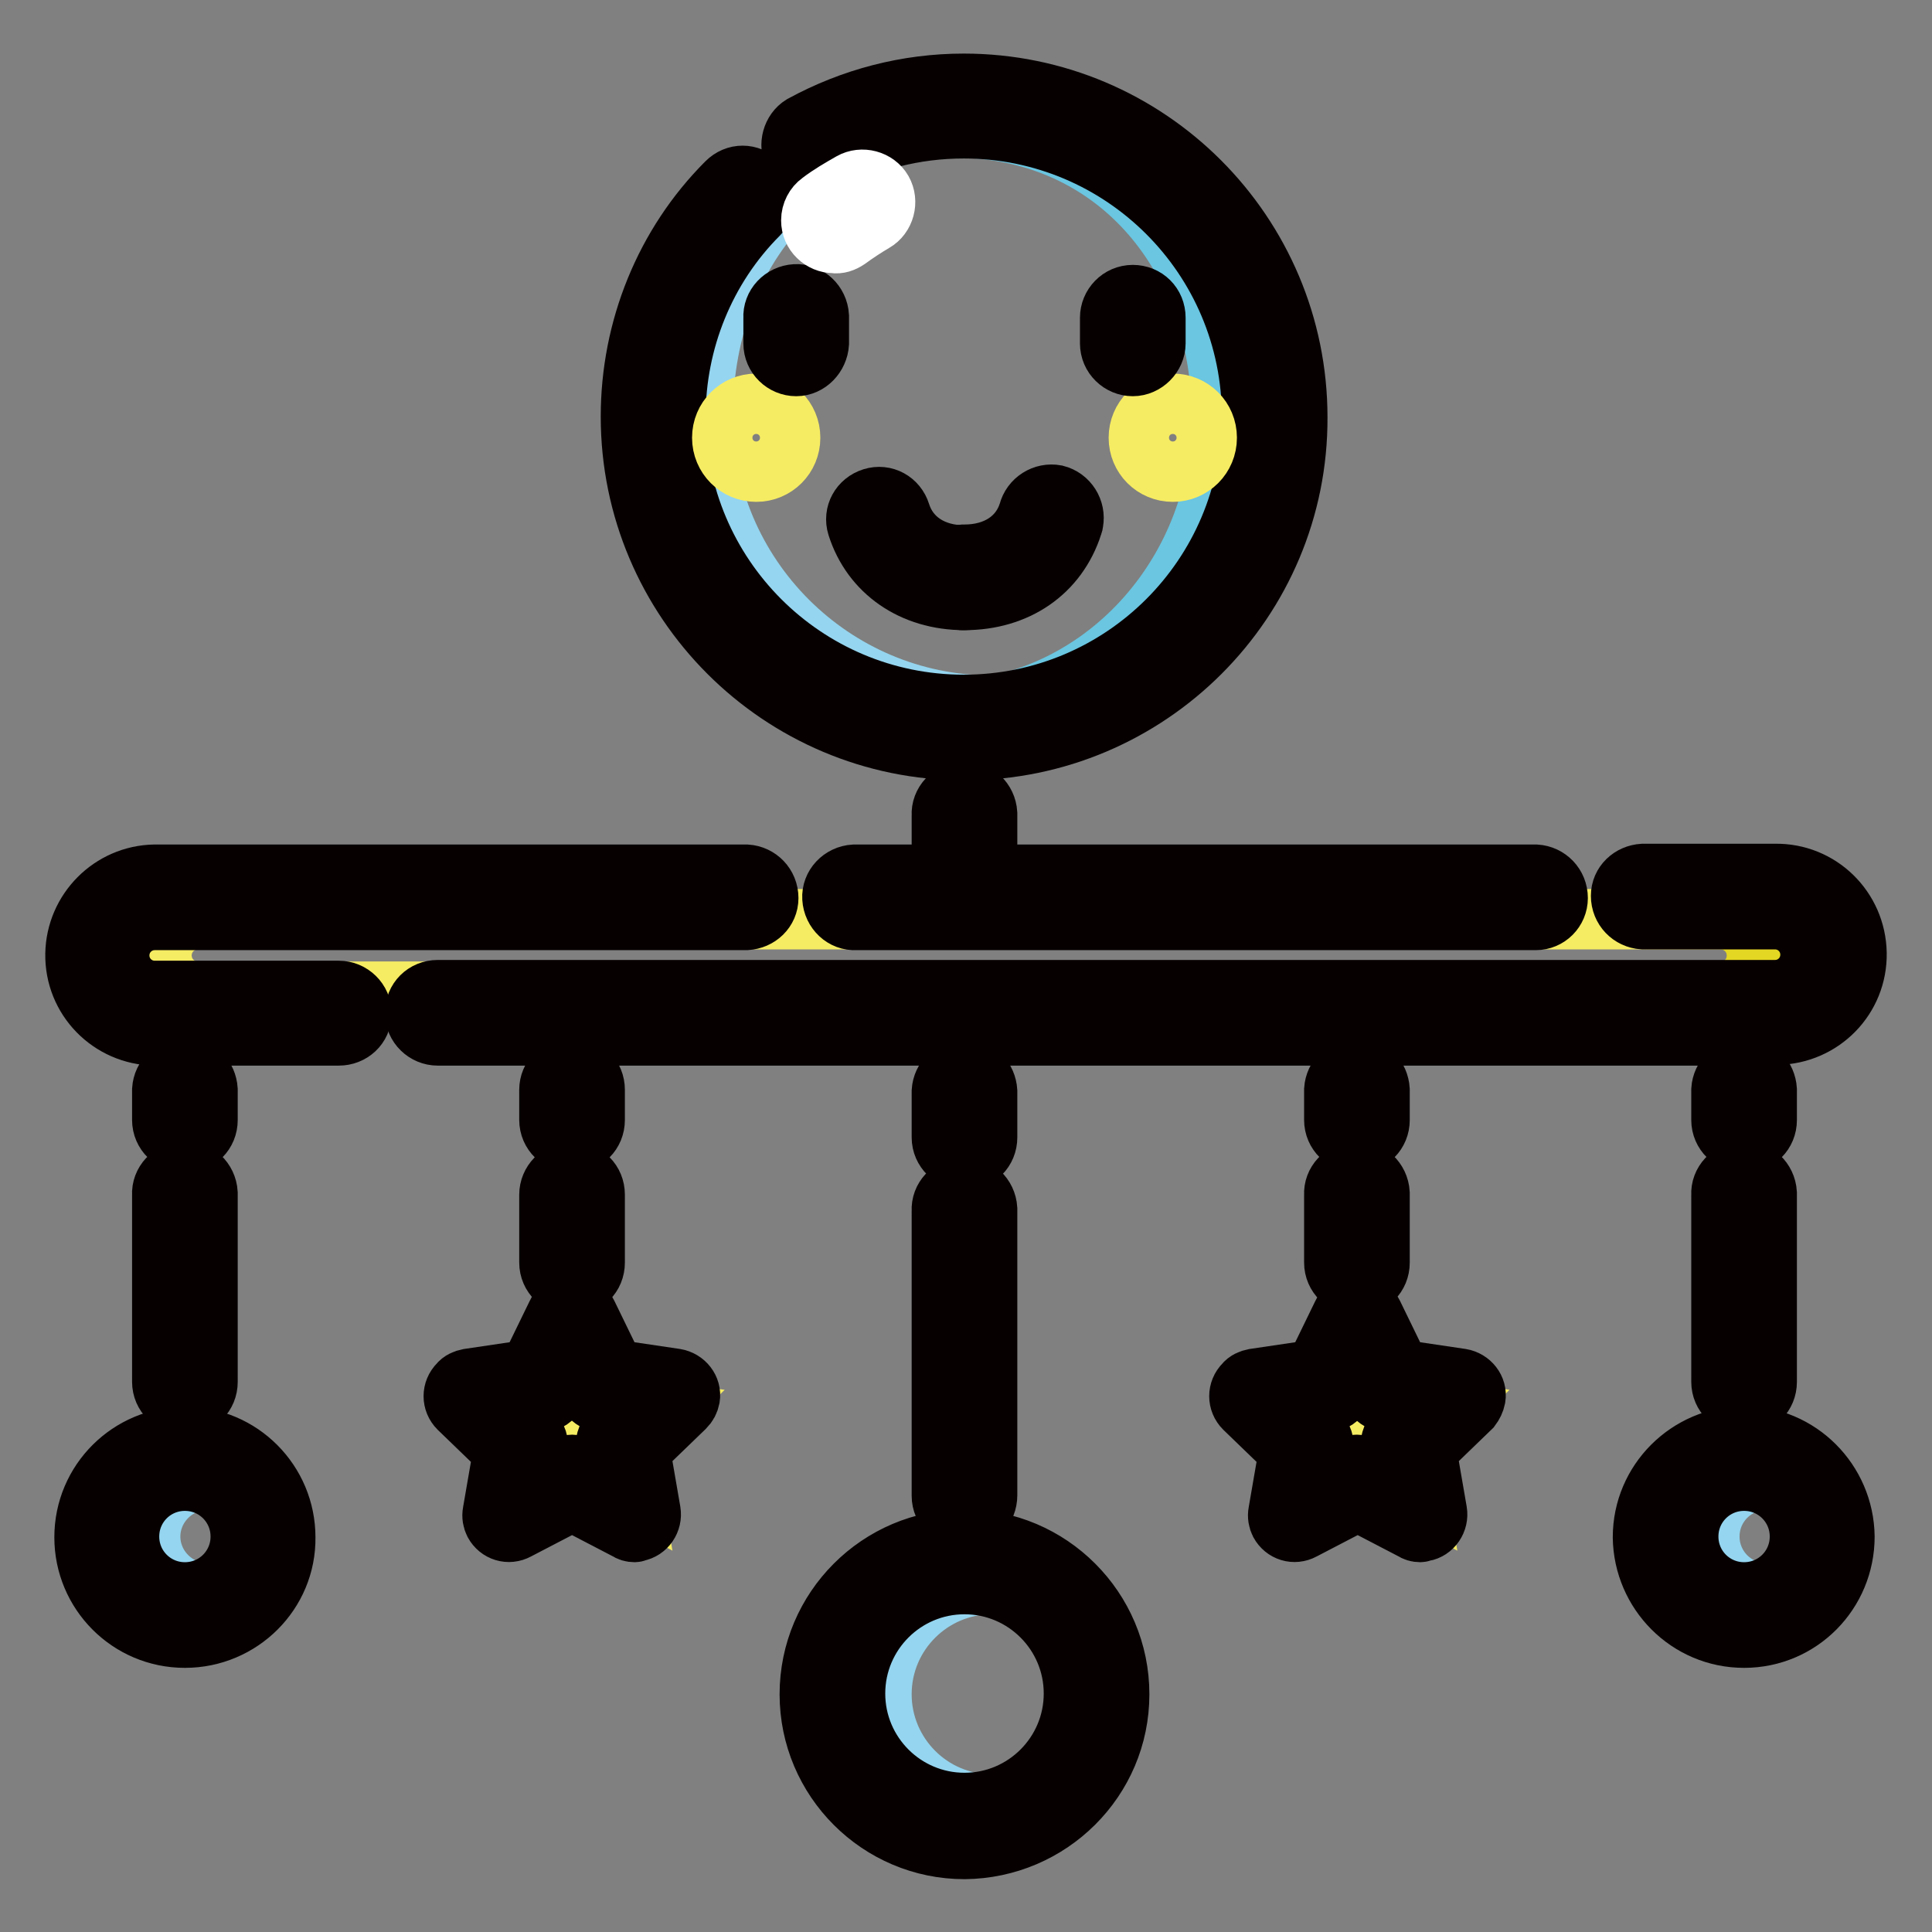 <?xml version="1.0" encoding="utf-8"?>
<!-- Svg Vector Icons : http://www.onlinewebfonts.com/icon -->
<!DOCTYPE svg PUBLIC "-//W3C//DTD SVG 1.1//EN" "http://www.w3.org/Graphics/SVG/1.1/DTD/svg11.dtd">
<svg version="1.1" xmlns="http://www.w3.org/2000/svg" xmlns:xlink="http://www.w3.org/1999/xlink" x="0px" y="0px" viewBox="0 0 256 256" enable-background="new 0 0 256 256" xml:space="preserve">
<rect x="0" y="0" width="256" height="256" fill="#808080" stroke="none"/>
<g> <path stroke-width="8" fill-opacity="0" stroke="#95d5ef"  d="M131.4,239.1c-8.1,0-14.6-6.6-14.6-14.6c0-8.1,6.6-14.6,14.6-14.6c8.1,0,14.6,6.6,14.6,14.6 C146.1,232.6,139.5,239.1,131.4,239.1z M234,211.1c4.1,0,7.5-3.4,7.5-7.5s-3.4-7.5-7.5-7.5c-4.1,0-7.5,3.3-7.5,7.5 C226.5,207.7,229.8,211.1,234,211.1z M27.4,211.1c-4.1,0-7.5-3.4-7.5-7.5c0-4.1,3.4-7.5,7.5-7.5c4.1,0,7.5,3.3,7.5,7.5 C34.9,207.7,31.6,211.1,27.4,211.1z"/> <path stroke-width="8" fill-opacity="0" stroke="#f6ec63"  d="M26.2,131.4c-2.6,0-4.8-2.1-4.8-4.8c0-2.6,2.1-4.8,4.8-4.8c0,0,0,0,0,0h214.7c2.6,0,4.8,2.1,4.8,4.8 c0,2.6-2.1,4.8-4.8,4.8H26.2z"/> <path stroke-width="8" fill-opacity="0" stroke="#e4d723"  d="M240.9,121.8h-12.9c2.6,0,4.8,2.1,4.8,4.8s-2.1,4.8-4.8,4.8h12.9c2.6,0,4.8-2.2,4.8-4.8 C245.7,123.9,243.6,121.8,240.9,121.8z"/> <path stroke-width="8" fill-opacity="0" stroke="#95d5ef"  d="M131.4,93.5c-21.1,0-38.3-17.2-38.3-38.3s13.5-38.3,34.6-38.3c21.1,0,42.1,17.2,42.1,38.3 C169.7,76.4,152.5,93.5,131.4,93.5z"/> <path stroke-width="8" fill-opacity="0" stroke="#6ac6e1"  d="M132.3,16.9c-1,0-1.9,0-2.9,0.1c19.8,1.5,32.5,18,32.5,38.2s-14.9,37.5-34.7,39c0.9,0.1,1.9,0.1,2.9,0.1 c21.1,0,36.1-17.9,36.1-39.1S153.4,16.9,132.3,16.9z"/> <path stroke-width="8" fill-opacity="0" stroke="#f6ec63"  d="M73.3,191.6l-4.7-4.6l6.5-0.9l2.9-5.9l2.9,5.9l6.5,0.9l-4.7,4.6l1.1,6.5L78,195l-5.8,3.1L73.3,191.6z"/> <path stroke-width="8" fill-opacity="0" stroke="#070001"  d="M24.5,186.1c-1.6,0-3-1.3-3-3v-24.8c-0.1-1.6,1.2-3,2.9-3.1c1.6-0.1,3,1.2,3.1,2.9c0,0.1,0,0.1,0,0.2v24.8 C27.5,184.8,26.2,186.1,24.5,186.1z M127.8,201.2c-1.6,0-3-1.3-3-3v-37.8c-0.1-1.6,1.2-3,2.9-3.1c1.6-0.1,3,1.2,3.1,2.9 c0,0.1,0,0.1,0,0.2v37.7C130.8,199.9,129.5,201.2,127.8,201.2C127.8,201.2,127.8,201.2,127.8,201.2z M24.5,151.4c-1.6,0-3-1.3-3-3 v-4c0.1-1.6,1.4-2.9,3.1-2.9c1.6,0,2.8,1.3,2.9,2.9v4C27.5,150.1,26.2,151.4,24.5,151.4z M75.8,170.3c-1.6,0-3-1.3-3-3v-9 c0-1.6,1.3-3,3-3s3,1.3,3,3v9C78.8,169,77.5,170.3,75.8,170.3z M75.8,151.4c-1.6,0-3-1.3-3-3v-4c0-1.6,1.3-3,3-3s3,1.3,3,3v4 C78.8,150.1,77.5,151.4,75.8,151.4z M127.8,121.4c-1.6,0-3-1.3-3-3c0,0,0,0,0,0V108c-0.1-1.6,1.2-3,2.9-3.1c1.6-0.1,3,1.2,3.1,2.9 c0,0.1,0,0.1,0,0.2v10.4C130.8,120.1,129.5,121.4,127.8,121.4z"/> <path stroke-width="8" fill-opacity="0" stroke="#070001"  d="M203.5,121.9h-90.1c-1.6,0.1-3-1.2-3.1-2.9c-0.1-1.6,1.2-3,2.9-3.1c0.1,0,0.1,0,0.2,0h90.1 c1.6,0.1,2.9,1.4,2.9,3.1C206.4,120.6,205.1,121.9,203.5,121.9z M44.9,137.2H20.5c-5.9-0.1-10.6-4.9-10.5-10.8 c0.1-5.7,4.7-10.4,10.5-10.5h78.4c1.6,0.1,2.9,1.4,2.9,3.1c0,1.6-1.3,2.8-2.9,2.9H20.5c-2.6,0-4.7,2.1-4.7,4.7s2.1,4.7,4.7,4.7 h24.4c1.6,0,3,1.3,3,3S46.5,137.2,44.9,137.2L44.9,137.2z"/> <path stroke-width="8" fill-opacity="0" stroke="#070001"  d="M235.2,137.2H58c-1.6,0-3-1.3-3-3s1.3-3,3-3h177.2c2.6,0,4.7-2.1,4.7-4.7s-2.1-4.7-4.7-4.7h-17.5 c-1.6-0.1-2.9-1.4-2.9-3.1c0-1.6,1.3-2.8,2.9-2.9h17.5c5.9-0.1,10.7,4.6,10.8,10.5c0.1,5.9-4.6,10.7-10.5,10.8 C235.4,137.2,235.3,137.2,235.2,137.2L235.2,137.2z M127.8,99.4c-24.4,0-44.2-19.8-44.2-44.2c0-11.6,4.5-22.8,12.7-31 c1.2-1.2,3-1.2,4.2,0c1.2,1.2,1.2,3,0,4.2c-7.1,7.1-11,16.8-11,26.8c0,21.1,17.1,38.2,38.2,38.2c21.1,0,38.2-17.1,38.2-38.2 c0-21.1-17.1-38.2-38.2-38.2c-6.5,0-12.8,1.6-18.5,4.8c-1.5,0.8-3.3,0.2-4-1.2c-0.7-1.4-0.2-3.2,1.1-4c6.6-3.6,13.9-5.5,21.4-5.5 c24.4,0,44.2,19.8,44.2,44.2C172,79.6,152.2,99.4,127.8,99.4z M24.5,217c-7.4,0-13.3-6-13.3-13.3c0-7.4,6-13.3,13.3-13.3 c7.4,0,13.3,6,13.3,13.3C37.9,211,31.9,217,24.5,217z M24.5,196.2c-4.1,0-7.4,3.3-7.4,7.4c0,4.1,3.3,7.4,7.4,7.4 c4.1,0,7.4-3.3,7.4-7.4l0,0C31.9,199.5,28.6,196.2,24.5,196.2C24.6,196.2,24.5,196.2,24.5,196.2L24.5,196.2z M127.8,245 c-11.3,0-20.5-9.2-20.5-20.5c0-11.3,9.2-20.5,20.5-20.5c11.3,0,20.5,9.2,20.5,20.5l0,0C148.3,235.8,139.1,244.9,127.8,245z  M127.8,209.9c-8,0-14.5,6.5-14.5,14.5c0,8,6.5,14.5,14.5,14.5c8,0,14.5-6.5,14.5-14.5C142.3,216.4,135.8,209.9,127.8,209.9 L127.8,209.9z M127.8,153.7c-1.6,0-3-1.3-3-3c0,0,0,0,0,0v-6.1c0.1-1.6,1.4-2.9,3.1-2.9c1.6,0,2.8,1.3,2.9,2.9v6.1 C130.8,152.4,129.5,153.7,127.8,153.7z M84.1,203c-0.4,0-0.7-0.1-1-0.3l-7.3-3.8l-7.3,3.8c-1.1,0.6-2.4,0.2-3-0.9 c-0.2-0.4-0.3-0.9-0.2-1.4l1.4-8.1l-5.9-5.7c-0.9-0.9-0.9-2.3,0-3.2c0.3-0.4,0.8-0.6,1.3-0.7l8.1-1.2l3.6-7.4c0.5-1.1,1.9-1.6,3-1 c0.4,0.2,0.8,0.6,1,1l3.6,7.4l8.1,1.2c1.2,0.2,2.1,1.3,1.9,2.5c-0.1,0.5-0.3,0.9-0.7,1.3l-5.9,5.7l1.4,8.1c0.2,1.2-0.6,2.4-1.8,2.6 C84.4,202.9,84.2,203,84.1,203L84.1,203z M75.8,194.1c0.4,0,0.7,0.1,1,0.3l4.3,2.3l-0.8-4.8c-0.1-0.7,0.1-1.5,0.6-2l3.5-3.4 l-4.8-0.7c-0.7-0.1-1.4-0.6-1.7-1.2l-2.2-4.4l-2.1,4.4c-0.3,0.7-1,1.1-1.7,1.2l-4.8,0.7l3.5,3.4c0.5,0.5,0.8,1.3,0.6,2l-0.8,4.8 l4.3-2.3C75.1,194.2,75.4,194.1,75.8,194.1z"/> <path stroke-width="8" fill-opacity="0" stroke="#f6ec63"  d="M186.7,191.6l4.7-4.6l-6.5-0.9l-2.9-5.9l-2.9,5.9l-6.5,0.9l4.7,4.6l-1.1,6.5l5.8-3.1l5.8,3.1L186.7,191.6 L186.7,191.6z"/> <path stroke-width="8" fill-opacity="0" stroke="#070001"  d="M231.1,186.1c-1.6,0-3-1.3-3-3v-24.8c-0.1-1.6,1.2-3,2.9-3.1c1.6-0.1,3,1.2,3.1,2.9c0,0.1,0,0.1,0,0.2v24.8 C234.1,184.8,232.8,186.1,231.1,186.1L231.1,186.1z M231.1,151.4c-1.6,0-3-1.3-3-3v-4c0.1-1.6,1.4-2.9,3.1-2.9 c1.6,0,2.8,1.3,2.9,2.9v4C234.1,150.1,232.8,151.4,231.1,151.4L231.1,151.4z M179.8,170.3c-1.6,0-3-1.3-3-3v-9 c-0.1-1.6,1.2-3,2.9-3.1c1.6-0.1,3,1.2,3.1,2.9c0,0.1,0,0.1,0,0.2v9C182.8,169,181.5,170.3,179.8,170.3L179.8,170.3z M179.8,151.4 c-1.6,0-3-1.3-3-3v-4c0.1-1.6,1.4-2.9,3.1-2.9c1.6,0,2.8,1.3,2.9,2.9v4C182.8,150.1,181.5,151.4,179.8,151.4L179.8,151.4z  M231.1,217c-7.4,0-13.3-6-13.4-13.3c0-7.4,6-13.3,13.3-13.4c7.4,0,13.3,6,13.4,13.3C244.4,211,238.5,217,231.1,217z M231.1,196.2 c-4.1,0-7.4,3.3-7.4,7.4c0,4.1,3.3,7.4,7.4,7.4c4.1,0,7.4-3.3,7.4-7.4l0,0C238.5,199.5,235.2,196.2,231.1,196.2 C231.1,196.2,231.1,196.2,231.1,196.2L231.1,196.2z M188.2,203c-0.4,0-0.7-0.1-1-0.3l-7.3-3.8l-7.3,3.8c-1.1,0.6-2.4,0.2-3-0.9 c-0.2-0.4-0.3-0.9-0.2-1.4l1.4-8.1l-5.9-5.7c-0.9-0.9-0.9-2.3,0-3.2c0.3-0.4,0.8-0.6,1.3-0.7l8.1-1.2l3.6-7.4c0.5-1.1,1.9-1.6,3-1 c0.4,0.2,0.8,0.6,1,1l3.6,7.4l8.1,1.2c1.2,0.2,2.1,1.3,1.9,2.5c-0.1,0.5-0.3,0.9-0.6,1.3l-5.9,5.7l1.4,8.1c0.2,1.2-0.6,2.4-1.8,2.6 C188.4,202.9,188.3,203,188.2,203L188.2,203z M179.8,194.1c0.4,0,0.7,0.1,1,0.3l4.3,2.3l-0.8-4.8c-0.1-0.7,0.1-1.5,0.6-2l3.5-3.4 l-4.8-0.7c-0.7-0.1-1.4-0.6-1.7-1.2l-2.1-4.4l-2.1,4.4c-0.3,0.7-1,1.1-1.7,1.2l-4.8,0.7l3.5,3.4c0.5,0.5,0.8,1.3,0.6,2l-0.8,4.8 l4.3-2.3C179.1,194.2,179.5,194.1,179.8,194.1z M127.8,79.5c-1.6,0.1-3-1.2-3.1-2.9c-0.1-1.6,1.2-3,2.9-3.1c0.1,0,0.1,0,0.2,0 c4.2,0,7.4-2.1,8.5-5.6c0.4-1.6,2-2.6,3.6-2.3c1.6,0.4,2.6,2,2.3,3.6c0,0.2-0.1,0.3-0.1,0.4C140.1,75.8,134.7,79.5,127.8,79.5z"/> <path stroke-width="8" fill-opacity="0" stroke="#070001"  d="M127.8,79.5c-6.9,0-12.3-3.8-14.2-9.8c-0.5-1.6,0.4-3.2,2-3.7c1.6-0.5,3.2,0.4,3.7,2l0,0 c1.1,3.5,4.3,5.6,8.5,5.6c1.6,0.1,2.9,1.4,2.9,3.1C130.6,78.2,129.4,79.5,127.8,79.5L127.8,79.5z"/> <path stroke-width="8" fill-opacity="0" stroke="#f6ec63"  d="M95.7,58c0,2.5,2,4.5,4.5,4.5c2.5,0,4.5-2,4.5-4.5c0-2.5-2-4.5-4.5-4.5C97.7,53.5,95.7,55.5,95.7,58z"/> <path stroke-width="8" fill-opacity="0" stroke="#f6ec63"  d="M150.9,58c0,2.5,2,4.5,4.5,4.5c2.5,0,4.5-2,4.5-4.5c0,0,0,0,0,0c0-2.5-2-4.5-4.5-4.5 C152.9,53.5,150.9,55.5,150.9,58C150.9,58,150.9,58,150.9,58z"/> <path stroke-width="8" fill-opacity="0" stroke="#070001"  d="M105.5,48.5c-1.6,0-3-1.3-3-3v-3.4c-0.1-1.6,1.2-3,2.9-3.1c1.6-0.1,3,1.2,3.1,2.9c0,0.1,0,0.1,0,0.2v3.4 C108.4,47.1,107.1,48.5,105.5,48.5L105.5,48.5z M150.1,48.5c-1.6,0-3-1.3-3-3v-3.4c0-1.6,1.3-3,3-3s3,1.3,3,3v3.4 C153.1,47.1,151.7,48.5,150.1,48.5L150.1,48.5z"/> <path stroke-width="8" fill-opacity="0" stroke="#ffffff"  d="M110.5,32.2c-1.6,0-3-1.3-3-3c0-1,0.5-1.9,1.2-2.4c1.3-1,2.7-1.8,4.1-2.6c1.4-0.8,3.3-0.3,4.1,1.1 c0.8,1.4,0.3,3.3-1.1,4.1c-1.2,0.7-2.4,1.5-3.5,2.3C111.7,32.1,111.1,32.3,110.5,32.2z"/></g>
</svg>